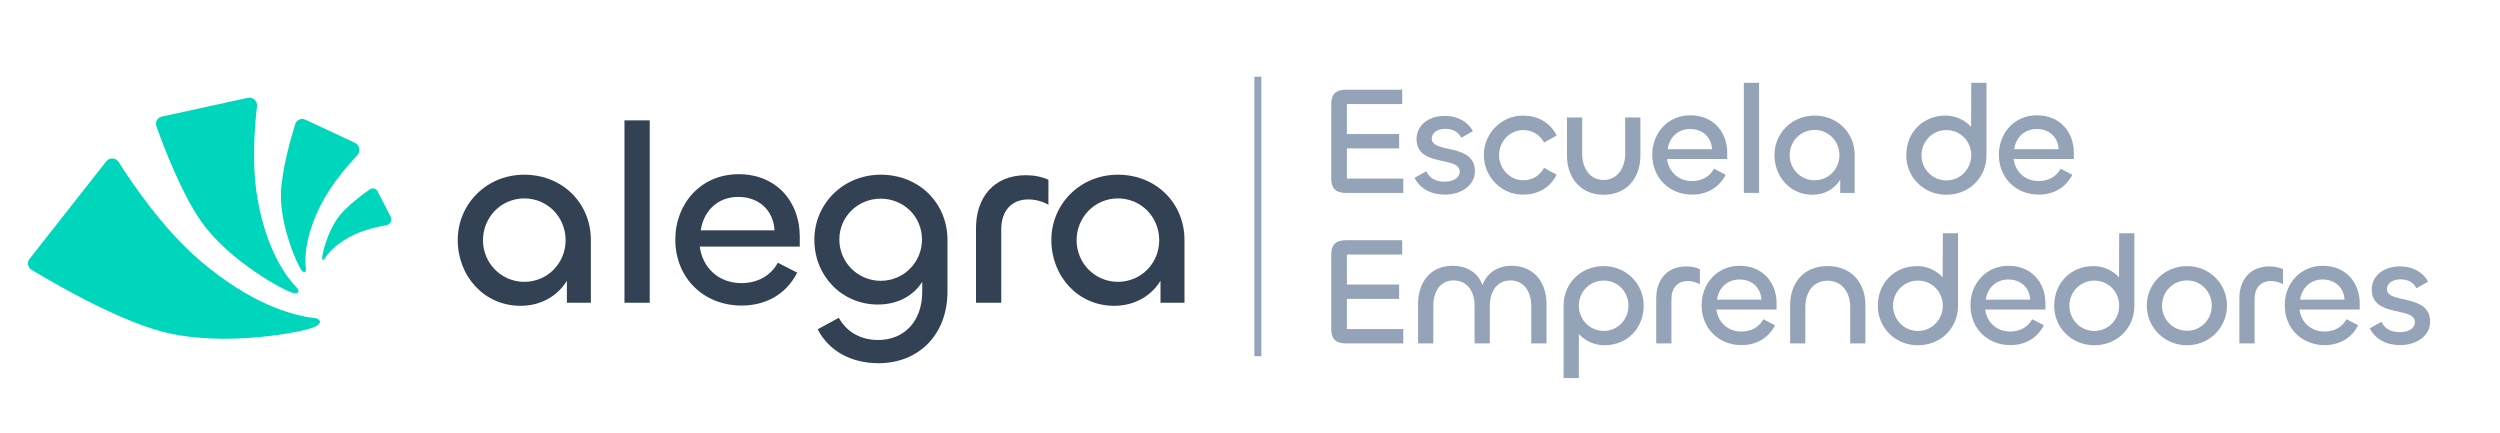 <svg width="231" height="40" viewBox="0 0 231 40" fill="none" xmlns="http://www.w3.org/2000/svg">
<path d="M29.097 30.198C28.223 30.646 20.634 32.178 14.868 30.609C10.561 29.434 4.816 26.078 2.906 24.92C2.557 24.708 2.479 24.241 2.731 23.919L9.817 14.909C10.117 14.527 10.71 14.563 10.969 14.975C12.117 16.801 15.021 21.131 18.481 24.078C23.122 28.032 26.872 29.142 29.123 29.399C29.401 29.431 29.971 29.751 29.097 30.198Z" fill="#00D6BC"/>
<path d="M27.051 27.06C26.333 26.901 21.209 24.16 18.614 20.495C16.746 17.852 15.066 13.395 14.45 11.661C14.312 11.275 14.547 10.864 14.946 10.776L22.895 9.039C23.369 8.936 23.804 9.343 23.747 9.826C23.541 11.56 23.232 15.242 23.808 18.439C24.619 22.948 26.264 25.384 27.446 26.609C27.592 26.761 27.77 27.218 27.051 27.06Z" fill="#00D6BC"/>
<path d="M27.863 24.974C27.534 24.586 25.861 20.932 25.962 17.831C26.031 15.724 26.864 12.803 27.281 11.459C27.402 11.068 27.838 10.881 28.208 11.054L32.799 13.2C33.238 13.405 33.34 13.996 33.007 14.35C32.12 15.293 30.604 17.041 29.671 18.879C28.238 21.696 28.128 23.724 28.267 24.892C28.284 25.037 28.192 25.363 27.863 24.974Z" fill="#00D6BC"/>
<path d="M29.766 23.827C29.752 23.533 30.273 21.263 31.413 19.877C32.149 18.983 33.459 17.997 34.158 17.5C34.408 17.322 34.752 17.411 34.892 17.684L36.101 20.028C36.268 20.352 36.058 20.75 35.699 20.811C34.941 20.94 33.741 21.201 32.744 21.675C31.094 22.458 30.328 23.348 29.98 23.933C29.937 24.006 29.78 24.122 29.766 23.827Z" fill="#00D6BC"/>
<path d="M48.091 28.257C44.744 28.257 42.294 25.523 42.294 22.176C42.294 18.876 44.933 16.142 48.444 16.142C51.932 16.142 54.595 18.735 54.595 22.176V27.974H52.38V25.947C51.508 27.361 49.976 28.257 48.091 28.257ZM48.444 26.041C50.612 26.041 52.262 24.297 52.262 22.2C52.262 20.078 50.612 18.334 48.444 18.334C46.3 18.334 44.627 20.078 44.627 22.2C44.627 24.297 46.3 26.041 48.444 26.041Z" fill="#334155"/>
<path d="M57.701 11.122H60.034V27.974H57.701V11.122Z" fill="#334155"/>
<path d="M68.525 28.233C65.013 28.233 62.398 25.688 62.398 22.129C62.398 18.805 64.778 16.095 68.242 16.095C71.73 16.095 73.898 18.617 73.898 21.846V22.789H64.66C64.919 24.769 66.427 26.159 68.501 26.159C69.915 26.159 71.188 25.546 71.871 24.274L73.662 25.193C72.649 27.173 70.787 28.233 68.525 28.233ZM64.754 21.28H71.565C71.471 19.442 70.127 18.193 68.218 18.193C66.262 18.193 64.99 19.56 64.754 21.28Z" fill="#334155"/>
<path d="M81.184 33.56C78.686 33.56 76.613 32.476 75.552 30.425L77.508 29.365C78.192 30.614 79.464 31.415 81.137 31.415C83.565 31.415 85.214 29.671 85.214 26.96V26.041C84.46 27.243 83.046 28.139 81.114 28.139C77.838 28.139 75.246 25.546 75.246 22.152C75.246 18.853 77.885 16.142 81.397 16.142C84.884 16.142 87.547 18.735 87.547 22.176V26.937C87.547 30.944 84.861 33.56 81.184 33.56ZM81.373 25.947C83.494 25.947 85.191 24.25 85.191 22.129C85.191 20.008 83.494 18.358 81.373 18.358C79.276 18.358 77.555 20.008 77.555 22.129C77.555 24.25 79.276 25.947 81.373 25.947Z" fill="#334155"/>
<path d="M92.515 27.974H90.182V21.092C90.182 18.287 91.785 16.189 94.801 16.189C95.532 16.189 96.286 16.331 96.875 16.613V18.923C96.31 18.593 95.65 18.428 95.013 18.428C93.458 18.428 92.515 19.489 92.515 21.186V27.974Z" fill="#334155"/>
<path d="M102.942 28.257C99.596 28.257 97.145 25.523 97.145 22.176C97.145 18.876 99.784 16.142 103.296 16.142C106.784 16.142 109.446 18.735 109.446 22.176V27.974H107.231V25.947C106.359 27.361 104.828 28.257 102.942 28.257ZM103.296 26.041C105.464 26.041 107.113 24.297 107.113 22.2C107.113 20.078 105.464 18.334 103.296 18.334C101.151 18.334 99.478 20.078 99.478 22.2C99.478 24.297 101.151 26.041 103.296 26.041Z" fill="#334155"/>
<path fill-rule="evenodd" clip-rule="evenodd" d="M115.903 32.914V7.086H116.549V32.914H115.903Z" fill="#94A3B8"/>
<path d="M129.663 17.824H124.34C123.361 17.824 123.006 17.326 123.006 16.515V9.6C123.006 8.789 123.361 8.291 124.34 8.291H129.564V9.614H124.454V12.389H129.28V13.712H124.454V16.501H129.663V17.824Z" fill="#94A3B8"/>
<path d="M133.528 17.981C132.236 17.981 131.242 17.469 130.703 16.43L131.782 15.832C132.136 16.529 132.704 16.786 133.471 16.786C134.266 16.786 134.876 16.458 134.876 15.847C134.876 14.381 130.887 15.491 130.887 12.83C130.887 11.606 131.966 10.71 133.485 10.71C134.777 10.71 135.657 11.307 136.097 12.118L135.018 12.73C134.72 12.118 134.152 11.905 133.513 11.905C132.86 11.905 132.293 12.247 132.293 12.802C132.293 14.224 136.281 13.186 136.281 15.818C136.281 17.141 135.004 17.981 133.528 17.981Z" fill="#94A3B8"/>
<path d="M140.742 17.981C138.741 18.009 137.108 16.345 137.108 14.324C137.108 12.318 138.741 10.667 140.742 10.681C142.02 10.681 143.198 11.265 143.837 12.517L142.673 13.171C142.261 12.417 141.565 12.019 140.742 12.019C139.521 12.019 138.514 13.058 138.514 14.324C138.514 15.605 139.521 16.658 140.742 16.658C141.565 16.658 142.261 16.259 142.673 15.505L143.837 16.145C143.198 17.412 142.02 17.981 140.742 17.981Z" fill="#94A3B8"/>
<path d="M148.165 16.629C149.457 16.629 150.167 15.505 150.167 14.21V10.852H151.572V14.381C151.572 16.401 150.351 17.995 148.165 17.995C146.008 17.995 144.787 16.387 144.787 14.367V10.852H146.192V14.224C146.192 15.505 146.888 16.629 148.165 16.629Z" fill="#94A3B8"/>
<path d="M156.36 17.981C154.245 17.981 152.669 16.444 152.669 14.296C152.669 12.289 154.103 10.653 156.19 10.653C158.29 10.653 159.596 12.175 159.596 14.125V14.694H154.032C154.188 15.889 155.097 16.729 156.346 16.729C157.197 16.729 157.964 16.359 158.376 15.59L159.454 16.145C158.844 17.341 157.723 17.981 156.36 17.981ZM154.089 13.783H158.191C158.134 12.674 157.325 11.919 156.175 11.919C154.997 11.919 154.231 12.745 154.089 13.783Z" fill="#94A3B8"/>
<path d="M161.132 7.651H162.538V17.824H161.132V7.651Z" fill="#94A3B8"/>
<path d="M167.453 17.995C165.437 17.995 163.961 16.345 163.961 14.324C163.961 12.332 165.551 10.681 167.666 10.681C169.767 10.681 171.371 12.247 171.371 14.324V17.824H170.036V16.601C169.511 17.454 168.588 17.995 167.453 17.995ZM167.666 16.658C168.972 16.658 169.965 15.605 169.965 14.338C169.965 13.058 168.972 12.005 167.666 12.005C166.374 12.005 165.366 13.058 165.366 14.338C165.366 15.605 166.374 16.658 167.666 16.658Z" fill="#94A3B8"/>
<path d="M179.844 17.995C177.729 17.995 176.14 16.359 176.14 14.352C176.14 12.232 177.673 10.681 179.773 10.681C180.71 10.681 181.562 11.094 182.13 11.72L182.144 7.651H183.549V14.352C183.549 16.416 181.945 17.995 179.844 17.995ZM179.844 16.672C181.15 16.672 182.144 15.619 182.144 14.338C182.144 13.072 181.15 12.019 179.844 12.019C178.553 12.019 177.545 13.072 177.545 14.338C177.545 15.619 178.553 16.672 179.844 16.672Z" fill="#94A3B8"/>
<path d="M188.387 17.981C186.272 17.981 184.696 16.444 184.696 14.296C184.696 12.289 186.13 10.653 188.217 10.653C190.318 10.653 191.623 12.175 191.623 14.125V14.694H186.059C186.215 15.889 187.124 16.729 188.373 16.729C189.225 16.729 189.991 16.359 190.403 15.59L191.482 16.145C190.871 17.341 189.75 17.981 188.387 17.981ZM186.116 13.783H190.218C190.161 12.674 189.352 11.919 188.203 11.919C187.024 11.919 186.258 12.745 186.116 13.783Z" fill="#94A3B8"/>
<path d="M129.663 31.73H124.34C123.361 31.73 123.006 31.232 123.006 30.421V23.506C123.006 22.695 123.361 22.197 124.34 22.197H129.564V23.52H124.454V26.294H129.28V27.618H124.454V30.407H129.663V31.73Z" fill="#94A3B8"/>
<path d="M139.66 24.559C141.761 24.559 142.896 26.124 142.896 28.059V31.73H141.491V28.287C141.491 27.02 140.866 25.91 139.56 25.91C138.297 25.91 137.658 26.977 137.658 28.258V31.73H136.253V28.258C136.253 26.977 135.614 25.91 134.322 25.91C133.017 25.91 132.435 27.02 132.435 28.287V31.73H131.029V28.073C131.029 26.124 132.136 24.559 134.223 24.559C135.614 24.559 136.622 25.27 136.977 26.352C137.36 25.27 138.34 24.559 139.66 24.559Z" fill="#94A3B8"/>
<path d="M145.885 34.932H144.479V28.23C144.479 26.152 146.083 24.587 148.184 24.587C150.285 24.587 151.875 26.238 151.875 28.23C151.875 30.336 150.356 31.901 148.241 31.901C147.304 31.901 146.452 31.488 145.885 30.862V34.932ZM148.184 30.578C149.476 30.578 150.47 29.51 150.47 28.244C150.47 26.963 149.476 25.925 148.184 25.925C146.878 25.925 145.885 26.963 145.885 28.244C145.885 29.51 146.878 30.578 148.184 30.578Z" fill="#94A3B8"/>
<path d="M154.441 31.73H153.036V27.575C153.036 25.882 154.001 24.616 155.818 24.616C156.258 24.616 156.713 24.701 157.068 24.872V26.266C156.727 26.067 156.329 25.967 155.946 25.967C155.009 25.967 154.441 26.608 154.441 27.632V31.73Z" fill="#94A3B8"/>
<path d="M160.921 31.887C158.806 31.887 157.23 30.35 157.23 28.201C157.23 26.195 158.664 24.559 160.75 24.559C162.851 24.559 164.157 26.081 164.157 28.03V28.6H158.593C158.749 29.795 159.657 30.634 160.906 30.634C161.758 30.634 162.525 30.264 162.936 29.496L164.015 30.051C163.405 31.246 162.283 31.887 160.921 31.887ZM158.649 27.689H162.752C162.695 26.579 161.886 25.825 160.736 25.825C159.558 25.825 158.791 26.65 158.649 27.689Z" fill="#94A3B8"/>
<path d="M168.858 25.939C167.496 25.939 166.814 27.063 166.814 28.358V31.73H165.409V28.215C165.409 26.181 166.616 24.587 168.858 24.587C171.129 24.587 172.364 26.181 172.364 28.201V31.73H170.959V28.372C170.959 27.063 170.249 25.939 168.858 25.939Z" fill="#94A3B8"/>
<path d="M177.217 31.901C175.102 31.901 173.512 30.264 173.512 28.258C173.512 26.138 175.045 24.587 177.146 24.587C178.083 24.587 178.934 25 179.502 25.626L179.516 21.556H180.922V28.258C180.922 30.321 179.318 31.901 177.217 31.901ZM177.217 30.578C178.523 30.578 179.516 29.524 179.516 28.244C179.516 26.977 178.523 25.925 177.217 25.925C175.925 25.925 174.917 26.977 174.917 28.244C174.917 29.524 175.925 30.578 177.217 30.578Z" fill="#94A3B8"/>
<path d="M185.759 31.887C183.644 31.887 182.069 30.35 182.069 28.201C182.069 26.195 183.502 24.559 185.589 24.559C187.69 24.559 188.996 26.081 188.996 28.03V28.6H183.431C183.588 29.795 184.496 30.634 185.745 30.634C186.597 30.634 187.363 30.264 187.775 29.496L188.854 30.051C188.243 31.246 187.122 31.887 185.759 31.887ZM183.488 27.689H187.59C187.534 26.579 186.725 25.825 185.575 25.825C184.397 25.825 183.63 26.65 183.488 27.689Z" fill="#94A3B8"/>
<path d="M193.512 31.901C191.397 31.901 189.808 30.264 189.808 28.258C189.808 26.138 191.341 24.587 193.442 24.587C194.378 24.587 195.23 25 195.798 25.626L195.812 21.556H197.217V28.258C197.217 30.321 195.613 31.901 193.512 31.901ZM193.512 30.578C194.818 30.578 195.812 29.524 195.812 28.244C195.812 26.977 194.818 25.925 193.512 25.925C192.221 25.925 191.213 26.977 191.213 28.244C191.213 29.524 192.221 30.578 193.512 30.578Z" fill="#94A3B8"/>
<path d="M202.083 31.901C199.983 31.901 198.364 30.25 198.364 28.23C198.364 26.223 199.997 24.587 202.083 24.587C204.184 24.587 205.774 26.238 205.774 28.23C205.774 30.25 204.17 31.901 202.083 31.901ZM202.083 30.563C203.375 30.563 204.369 29.51 204.369 28.244C204.369 26.963 203.375 25.91 202.083 25.91C200.778 25.91 199.77 26.963 199.77 28.244C199.77 29.51 200.778 30.563 202.083 30.563Z" fill="#94A3B8"/>
<path d="M208.323 31.73H206.918V27.575C206.918 25.882 207.883 24.616 209.7 24.616C210.14 24.616 210.594 24.701 210.949 24.872V26.266C210.608 26.067 210.211 25.967 209.828 25.967C208.891 25.967 208.323 26.608 208.323 27.632V31.73Z" fill="#94A3B8"/>
<path d="M214.802 31.887C212.687 31.887 211.111 30.35 211.111 28.201C211.111 26.195 212.545 24.559 214.632 24.559C216.733 24.559 218.039 26.081 218.039 28.03V28.6H212.474C212.63 29.795 213.539 30.634 214.788 30.634C215.64 30.634 216.406 30.264 216.818 29.496L217.897 30.051C217.286 31.246 216.165 31.887 214.802 31.887ZM212.531 27.689H216.633C216.576 26.579 215.767 25.825 214.618 25.825C213.439 25.825 212.673 26.65 212.531 27.689Z" fill="#94A3B8"/>
<path d="M221.789 31.887C220.497 31.887 219.503 31.374 218.964 30.336L220.043 29.738C220.398 30.435 220.965 30.691 221.732 30.691C222.527 30.691 223.137 30.364 223.137 29.752C223.137 28.287 219.149 29.396 219.149 26.736C219.149 25.512 220.227 24.616 221.746 24.616C223.038 24.616 223.918 25.213 224.358 26.024L223.279 26.636C222.981 26.024 222.413 25.811 221.775 25.811C221.122 25.811 220.554 26.152 220.554 26.707C220.554 28.13 224.543 27.091 224.543 29.724C224.543 31.047 223.265 31.887 221.789 31.887Z" fill="#94A3B8"/>
</svg>
